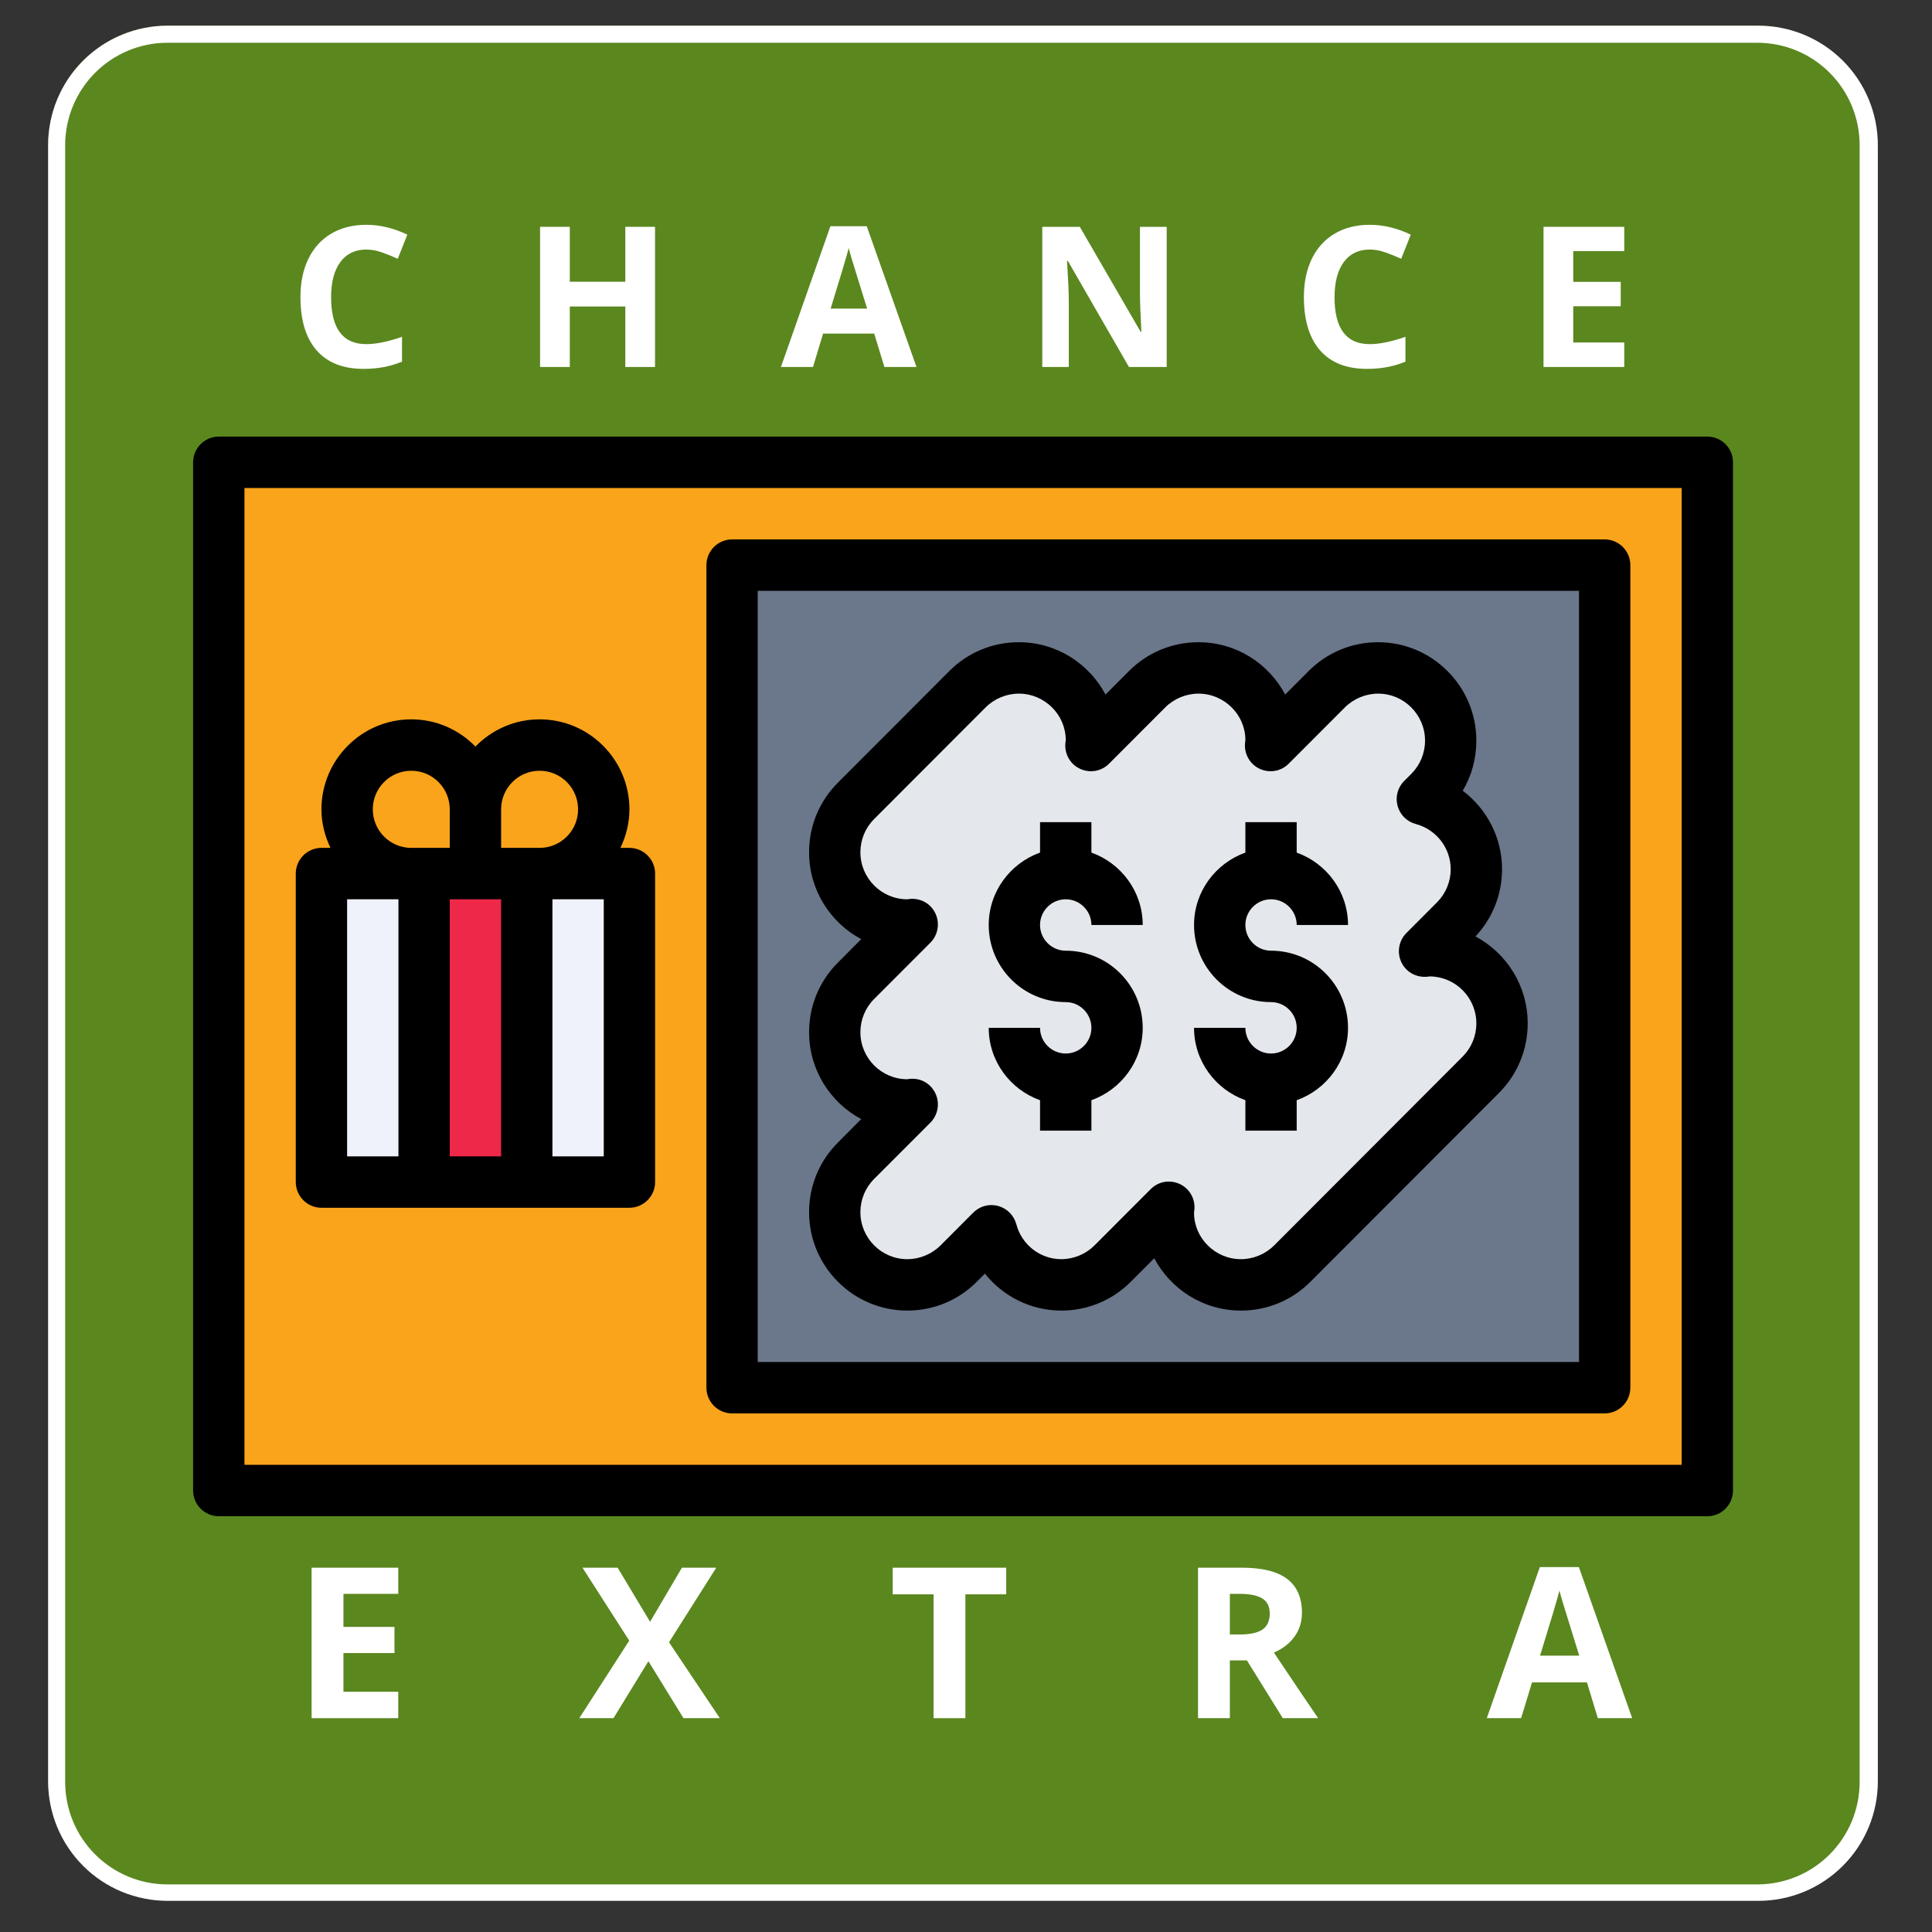<svg xmlns="http://www.w3.org/2000/svg" xmlns:xlink="http://www.w3.org/1999/xlink" width="340" zoomAndPan="magnify" viewBox="0 0 255 255" height="340" preserveAspectRatio="xMidYMid meet" version="1.0"><rect x="0" y="0" width="255" height="255" fill="#333333" stroke="none"/><defs><g/><clipPath id="231772d231"><path d="M 6.352 3.391 L 247.859 3.391 L 247.859 250.863 L 6.352 250.863 Z M 6.352 3.391 " clip-rule="nonzero"/></clipPath><clipPath id="bad50180ab"><path d="M 22.102 3.391 L 231.961 3.391 C 236.137 3.391 240.145 5.047 243.098 8.004 C 246.051 10.957 247.711 14.961 247.711 19.141 L 247.711 234.898 C 247.711 239.074 246.051 243.082 243.098 246.035 C 240.145 248.988 236.137 250.648 231.961 250.648 L 22.102 250.648 C 17.926 250.648 13.918 248.988 10.965 246.035 C 8.012 243.082 6.352 239.074 6.352 234.898 L 6.352 19.141 C 6.352 14.961 8.012 10.957 10.965 8.004 C 13.918 5.047 17.926 3.391 22.102 3.391 " clip-rule="nonzero"/></clipPath><clipPath id="0ae713cf5d"><path d="M 6.352 3.391 L 247.852 3.391 L 247.852 250.891 L 6.352 250.891 Z M 6.352 3.391 " clip-rule="nonzero"/></clipPath><clipPath id="fef0456be2"><path d="M 22.109 3.391 L 232.094 3.391 C 236.273 3.391 240.281 5.055 243.234 8.008 C 246.191 10.965 247.852 14.977 247.852 19.156 L 247.852 235.121 C 247.852 239.301 246.191 243.312 243.234 246.27 C 240.281 249.227 236.273 250.887 232.094 250.887 L 22.109 250.887 C 17.93 250.887 13.922 249.227 10.969 246.27 C 8.012 243.312 6.352 239.301 6.352 235.121 L 6.352 19.156 C 6.352 14.977 8.012 10.965 10.969 8.008 C 13.922 5.055 17.93 3.391 22.109 3.391 " clip-rule="nonzero"/></clipPath><clipPath id="1d068f10ad"><path d="M 25.488 57.625 L 228.738 57.625 L 228.738 200.125 L 25.488 200.125 Z M 25.488 57.625 " clip-rule="nonzero"/></clipPath></defs><g clip-path="url(#231772d231)"><g clip-path="url(#bad50180ab)"><path fill="#5b871f" d="M 6.352 3.391 L 247.859 3.391 L 247.859 250.863 L 6.352 250.863 Z M 6.352 3.391 " fill-opacity="1" fill-rule="nonzero"/></g></g><g clip-path="url(#0ae713cf5d)"><g clip-path="url(#fef0456be2)"><path stroke-linecap="butt" transform="matrix(0.75, 0, 0, 0.751, 6.351, 3.392)" fill="none" stroke-linejoin="miter" d="M 20.997 -0.002 L 300.8 -0.002 C 306.369 -0.002 311.71 2.215 315.645 6.148 C 319.585 10.087 321.797 15.431 321.797 20.998 L 321.797 308.665 C 321.797 314.232 319.585 319.576 315.645 323.515 C 311.71 327.454 306.369 329.665 300.8 329.665 L 20.997 329.665 C 15.428 329.665 10.088 327.454 6.153 323.515 C 2.212 319.576 0 314.232 0 308.665 L 0 20.998 C 0 15.431 2.212 10.087 6.153 6.148 C 10.088 2.215 15.428 -0.002 20.997 -0.002 " stroke="#ffffff" stroke-width="6" stroke-opacity="1" stroke-miterlimit="4"/></g></g><path fill="#faa41b" d="M 28.879 61.016 L 28.879 196.73 L 225.348 196.73 L 225.348 61.016 L 28.879 61.016 " fill-opacity="1" fill-rule="nonzero"/><path fill="#6b778a" d="M 96.625 74.586 L 96.625 183.16 L 211.797 183.16 L 211.797 74.586 L 96.625 74.586 " fill-opacity="1" fill-rule="nonzero"/><path fill="#eff2fa" d="M 42.426 115.301 L 42.426 156.016 L 83.078 156.016 L 83.078 115.301 L 42.426 115.301 " fill-opacity="1" fill-rule="nonzero"/><path fill="#ee2849" d="M 55.977 115.301 L 55.977 156.016 L 69.527 156.016 L 69.527 115.301 L 55.977 115.301 " fill-opacity="1" fill-rule="nonzero"/><path fill="#e4e8ed" d="M 188.668 125.48 C 188.441 125.48 188.23 125.535 188.02 125.547 L 192.055 121.504 C 193.855 119.703 194.859 117.262 194.859 114.719 C 194.859 110.277 191.832 106.566 187.73 105.48 L 188.668 104.539 C 190.469 102.738 191.473 100.301 191.473 97.754 C 191.473 92.453 187.188 88.16 181.895 88.16 C 179.352 88.16 176.918 89.168 175.117 90.969 L 167.695 98.402 C 167.707 98.191 167.762 97.98 167.762 97.754 C 167.762 92.453 163.473 88.16 158.18 88.16 C 155.641 88.16 153.207 89.168 151.406 90.969 L 143.984 98.402 C 143.996 98.191 144.051 97.98 144.051 97.754 C 144.051 92.453 139.762 88.16 134.469 88.16 C 131.93 88.16 129.496 89.168 127.695 90.969 L 112.98 105.707 C 111.18 107.508 110.176 109.949 110.176 112.492 C 110.176 117.793 114.461 122.086 119.754 122.086 C 119.98 122.086 120.191 122.035 120.402 122.02 L 112.98 129.457 C 111.18 131.258 110.176 133.699 110.176 136.242 C 110.176 141.543 114.461 145.836 119.754 145.836 C 119.98 145.836 120.191 145.785 120.402 145.77 L 112.98 153.207 C 111.18 155.008 110.176 157.449 110.176 159.992 C 110.176 165.293 114.461 169.586 119.754 169.586 C 122.297 169.586 124.73 168.582 126.531 166.777 L 130.855 162.445 C 131.941 166.551 135.648 169.586 140.078 169.586 C 142.621 169.586 145.055 168.582 146.855 166.777 L 154.277 159.344 C 154.266 159.555 154.211 159.766 154.211 159.992 C 154.211 165.293 158.5 169.586 163.793 169.586 C 166.332 169.586 168.766 168.582 170.566 166.777 L 195.441 141.863 C 197.242 140.059 198.25 137.621 198.25 135.074 C 198.25 129.773 193.961 125.48 188.668 125.48 " fill-opacity="1" fill-rule="nonzero"/><g clip-path="url(#1d068f10ad)"><path fill="#000000" d="M 221.961 193.336 L 32.266 193.336 L 32.266 64.41 L 221.961 64.41 Z M 225.348 57.625 L 28.879 57.625 C 27.012 57.625 25.488 59.148 25.488 61.016 L 25.488 196.73 C 25.488 198.598 27.012 200.125 28.879 200.125 L 225.348 200.125 C 227.215 200.125 228.734 198.598 228.734 196.73 L 228.734 61.016 C 228.734 59.148 227.215 57.625 225.348 57.625 " fill-opacity="1" fill-rule="nonzero"/></g><path fill="#000000" d="M 100.012 77.98 L 208.41 77.98 L 208.41 179.766 L 100.012 179.766 Z M 96.625 186.551 L 211.797 186.551 C 213.664 186.551 215.184 185.027 215.184 183.16 L 215.184 74.586 C 215.184 72.719 213.664 71.195 211.797 71.195 L 96.625 71.195 C 94.762 71.195 93.238 72.719 93.238 74.586 L 93.238 183.16 C 93.238 185.027 94.762 186.551 96.625 186.551 " fill-opacity="1" fill-rule="nonzero"/><path fill="#000000" d="M 193.047 139.461 L 168.172 164.379 C 167.02 165.531 165.418 166.195 163.793 166.195 C 160.379 166.195 157.598 163.41 157.598 160.07 C 157.613 159.992 157.652 159.633 157.652 159.555 C 157.746 158.148 156.949 156.824 155.668 156.254 C 155.219 156.055 154.742 155.949 154.277 155.949 C 153.391 155.949 152.531 156.293 151.883 156.945 L 144.461 164.379 C 143.309 165.531 141.707 166.195 140.078 166.195 C 137.301 166.195 134.852 164.301 134.141 161.582 C 133.82 160.402 132.91 159.488 131.742 159.172 C 130.566 158.852 129.324 159.184 128.461 160.047 L 124.137 164.379 C 122.984 165.531 121.383 166.195 119.754 166.195 C 116.34 166.195 113.562 163.41 113.562 159.992 C 113.562 158.336 114.211 156.77 115.375 155.605 L 122.801 148.172 C 123.793 147.176 124.07 145.652 123.488 144.367 C 122.906 143.082 121.633 142.285 120.164 142.391 C 120.086 142.391 119.82 142.43 119.754 142.445 C 116.34 142.445 113.562 139.66 113.562 136.242 C 113.562 134.586 114.211 133.02 115.375 131.855 L 122.801 124.422 C 123.793 123.426 124.07 121.902 123.488 120.617 C 122.906 119.332 121.633 118.547 120.164 118.641 C 120.086 118.641 119.82 118.68 119.754 118.695 C 116.34 118.695 113.562 115.91 113.562 112.492 C 113.562 110.836 114.211 109.27 115.375 108.105 L 130.09 93.367 C 131.242 92.215 132.844 91.551 134.469 91.551 C 137.883 91.551 140.664 94.336 140.664 97.676 C 140.648 97.754 140.609 98.113 140.609 98.191 C 140.516 99.598 141.312 100.922 142.594 101.492 C 143.891 102.074 145.387 101.797 146.379 100.801 L 153.801 93.367 C 154.953 92.215 156.555 91.551 158.18 91.551 C 161.594 91.551 164.375 94.336 164.375 97.676 C 164.359 97.754 164.32 98.113 164.32 98.191 C 164.23 99.598 165.023 100.922 166.305 101.492 C 167.602 102.074 169.098 101.797 170.09 100.801 L 177.512 93.367 C 178.664 92.215 180.266 91.551 181.895 91.551 C 185.309 91.551 188.086 94.336 188.086 97.754 C 188.086 99.41 187.438 100.977 186.273 102.141 L 185.332 103.082 C 184.473 103.93 184.145 105.188 184.461 106.355 C 184.777 107.535 185.691 108.449 186.855 108.754 C 189.582 109.484 191.473 111.934 191.473 114.719 C 191.473 116.375 190.824 117.938 189.66 119.105 L 185.625 123.148 C 184.633 124.141 184.355 125.664 184.938 126.953 C 185.52 128.238 186.816 129.004 188.258 128.926 C 188.297 128.926 188.617 128.887 188.762 128.875 C 192.137 128.926 194.859 131.684 194.859 135.074 C 194.859 136.73 194.211 138.297 193.047 139.461 Z M 194.742 123.598 C 197.004 121.188 198.25 118.047 198.25 114.719 C 198.25 110.559 196.25 106.766 193.062 104.367 C 194.238 102.395 194.859 100.113 194.859 97.754 C 194.859 90.598 189.039 84.766 181.895 84.766 C 178.426 84.766 175.172 86.117 172.723 88.57 L 169.629 91.672 C 167.445 87.562 163.145 84.766 158.18 84.766 C 154.715 84.766 151.461 86.117 149.012 88.57 L 145.914 91.672 C 143.73 87.562 139.434 84.766 134.469 84.766 C 131.004 84.766 127.746 86.117 125.301 88.57 L 110.586 103.309 C 108.137 105.758 106.789 109.02 106.789 112.492 C 106.789 117.449 109.578 121.77 113.668 123.957 L 110.586 127.059 C 108.137 129.508 106.789 132.77 106.789 136.242 C 106.789 141.199 109.578 145.52 113.668 147.707 L 110.586 150.809 C 108.137 153.258 106.789 156.52 106.789 159.992 C 106.789 167.148 112.609 172.98 119.754 172.98 C 123.223 172.98 126.477 171.629 128.926 169.176 L 129.996 168.102 C 132.391 171.113 136.07 172.98 140.078 172.98 C 143.547 172.98 146.801 171.629 149.25 169.176 L 152.348 166.074 C 154.531 170.184 158.828 172.98 163.793 172.98 C 167.258 172.98 170.516 171.629 172.961 169.176 L 197.84 144.262 C 200.285 141.809 201.637 138.547 201.637 135.074 C 201.637 130.105 198.844 125.785 194.742 123.598 " fill-opacity="1" fill-rule="nonzero"/><path fill="#000000" d="M 49.203 106.82 C 49.203 104.012 51.477 101.73 54.281 101.73 C 57.09 101.73 59.363 104.012 59.363 106.82 L 59.363 111.91 L 54.281 111.91 C 51.477 111.91 49.203 109.629 49.203 106.82 Z M 71.219 101.73 C 74.027 101.73 76.301 104.012 76.301 106.82 C 76.301 109.629 74.027 111.91 71.219 111.91 L 66.141 111.91 L 66.141 106.82 C 66.141 104.012 68.414 101.73 71.219 101.73 Z M 79.688 152.625 L 72.914 152.625 L 72.914 118.695 L 79.688 118.695 Z M 59.363 152.625 L 59.363 118.695 L 66.141 118.695 L 66.141 152.625 Z M 52.59 152.625 L 45.816 152.625 L 45.816 118.695 L 52.59 118.695 Z M 42.426 159.41 L 83.078 159.41 C 84.941 159.41 86.465 157.883 86.465 156.016 L 86.465 115.301 C 86.465 113.434 84.941 111.91 83.078 111.91 L 81.887 111.91 C 82.625 110.359 83.078 108.648 83.078 106.82 C 83.078 100.273 77.758 94.945 71.219 94.945 C 67.898 94.945 64.91 96.324 62.75 98.535 C 60.594 96.324 57.605 94.945 54.281 94.945 C 47.746 94.945 42.426 100.273 42.426 106.82 C 42.426 108.648 42.879 110.359 43.617 111.91 L 42.426 111.91 C 40.562 111.91 39.039 113.434 39.039 115.301 L 39.039 156.016 C 39.039 157.883 40.562 159.41 42.426 159.41 " fill-opacity="1" fill-rule="nonzero"/><path fill="#000000" d="M 140.664 118.695 C 142.527 118.695 144.051 120.219 144.051 122.086 L 150.824 122.086 C 150.824 117.676 147.98 113.938 144.051 112.531 L 144.051 108.516 L 137.273 108.516 L 137.273 112.531 C 133.344 113.938 130.5 117.676 130.5 122.086 C 130.5 127.707 135.051 132.266 140.664 132.266 C 142.527 132.266 144.051 133.789 144.051 135.66 C 144.051 137.527 142.527 139.051 140.664 139.051 C 138.797 139.051 137.273 137.527 137.273 135.66 L 130.5 135.66 C 130.5 140.07 133.344 143.809 137.273 145.215 L 137.273 149.23 L 144.051 149.23 L 144.051 145.215 C 147.98 143.809 150.824 140.07 150.824 135.66 C 150.824 130.039 146.273 125.48 140.664 125.48 C 138.797 125.48 137.273 123.957 137.273 122.086 C 137.273 120.219 138.797 118.695 140.664 118.695 " fill-opacity="1" fill-rule="nonzero"/><path fill="#000000" d="M 167.762 118.695 C 169.629 118.695 171.148 120.219 171.148 122.086 L 177.922 122.086 C 177.922 117.676 175.078 113.938 171.148 112.531 L 171.148 108.516 L 164.375 108.516 L 164.375 112.531 C 160.445 113.938 157.598 117.676 157.598 122.086 C 157.598 127.707 162.152 132.266 167.762 132.266 C 169.629 132.266 171.148 133.789 171.148 135.66 C 171.148 137.527 169.629 139.051 167.762 139.051 C 165.895 139.051 164.375 137.527 164.375 135.66 L 157.598 135.66 C 157.598 140.07 160.445 143.809 164.375 145.215 L 164.375 149.23 L 171.148 149.23 L 171.148 145.215 C 175.078 143.809 177.922 140.07 177.922 135.66 C 177.922 130.039 173.371 125.48 167.762 125.48 C 165.895 125.48 164.375 123.957 164.375 122.086 C 164.375 120.219 165.895 118.695 167.762 118.695 " fill-opacity="1" fill-rule="nonzero"/><g fill="#ffffff" fill-opacity="1"><g transform="translate(38.155, 48.437)"><g><path d="M 10.188 -15.5 C 8.707 -15.5 7.562 -14.941 6.75 -13.828 C 5.945 -12.723 5.547 -11.18 5.547 -9.203 C 5.547 -5.078 7.094 -3.016 10.188 -3.016 C 11.488 -3.016 13.062 -3.336 14.906 -3.984 L 14.906 -0.703 C 13.383 -0.066 11.691 0.25 9.828 0.25 C 7.129 0.25 5.066 -0.562 3.641 -2.188 C 2.211 -3.82 1.5 -6.172 1.5 -9.234 C 1.5 -11.148 1.848 -12.832 2.547 -14.281 C 3.254 -15.727 4.266 -16.836 5.578 -17.609 C 6.891 -18.379 8.426 -18.766 10.188 -18.766 C 11.988 -18.766 13.797 -18.332 15.609 -17.469 L 14.344 -14.281 C 13.645 -14.602 12.945 -14.883 12.25 -15.125 C 11.551 -15.375 10.863 -15.5 10.188 -15.5 Z M 10.188 -15.5 "/></g></g></g><g fill="#ffffff" fill-opacity="1"><g transform="translate(68.956, 48.437)"><g><path d="M 17.5 0 L 13.578 0 L 13.578 -7.984 L 6.25 -7.984 L 6.25 0 L 2.328 0 L 2.328 -18.5 L 6.25 -18.5 L 6.25 -11.25 L 13.578 -11.25 L 13.578 -18.5 L 17.5 -18.5 Z M 17.5 0 "/></g></g></g><g fill="#ffffff" fill-opacity="1"><g transform="translate(103.073, 48.437)"><g><path d="M 13.656 0 L 12.312 -4.406 L 5.562 -4.406 L 4.234 0 L 0 0 L 6.531 -18.578 L 11.328 -18.578 L 17.891 0 Z M 11.375 -7.703 C 10.133 -11.691 9.438 -13.945 9.281 -14.469 C 9.125 -14.988 9.016 -15.398 8.953 -15.703 C 8.672 -14.629 7.875 -11.961 6.562 -7.703 Z M 11.375 -7.703 "/></g></g></g><g fill="#ffffff" fill-opacity="1"><g transform="translate(135.24, 48.437)"><g><path d="M 18.75 0 L 13.766 0 L 5.703 -14 L 5.594 -14 C 5.75 -11.531 5.828 -9.766 5.828 -8.703 L 5.828 0 L 2.328 0 L 2.328 -18.5 L 7.281 -18.5 L 15.312 -4.641 L 15.406 -4.641 C 15.281 -7.047 15.219 -8.75 15.219 -9.75 L 15.219 -18.5 L 18.75 -18.5 Z M 18.75 0 "/></g></g></g><g fill="#ffffff" fill-opacity="1"><g transform="translate(170.597, 48.437)"><g><path d="M 10.188 -15.5 C 8.707 -15.5 7.562 -14.941 6.75 -13.828 C 5.945 -12.723 5.547 -11.18 5.547 -9.203 C 5.547 -5.078 7.094 -3.016 10.188 -3.016 C 11.488 -3.016 13.062 -3.336 14.906 -3.984 L 14.906 -0.703 C 13.383 -0.066 11.691 0.25 9.828 0.25 C 7.129 0.25 5.066 -0.562 3.641 -2.188 C 2.211 -3.82 1.5 -6.172 1.5 -9.234 C 1.5 -11.148 1.848 -12.832 2.547 -14.281 C 3.254 -15.727 4.266 -16.836 5.578 -17.609 C 6.891 -18.379 8.426 -18.766 10.188 -18.766 C 11.988 -18.766 13.797 -18.332 15.609 -17.469 L 14.344 -14.281 C 13.645 -14.602 12.945 -14.883 12.25 -15.125 C 11.551 -15.375 10.863 -15.5 10.188 -15.5 Z M 10.188 -15.5 "/></g></g></g><g fill="#ffffff" fill-opacity="1"><g transform="translate(201.398, 48.437)"><g><path d="M 12.984 0 L 2.328 0 L 2.328 -18.5 L 12.984 -18.5 L 12.984 -15.297 L 6.25 -15.297 L 6.25 -11.234 L 12.516 -11.234 L 12.516 -8.016 L 6.25 -8.016 L 6.25 -3.234 L 12.984 -3.234 Z M 12.984 0 "/></g></g></g><g fill="#ffffff" fill-opacity="1"><g transform="translate(38.628, 226.776)"><g><path d="M 13.938 0 L 2.5 0 L 2.5 -19.859 L 13.938 -19.859 L 13.938 -16.406 L 6.703 -16.406 L 6.703 -12.047 L 13.438 -12.047 L 13.438 -8.594 L 6.703 -8.594 L 6.703 -3.484 L 13.938 -3.484 Z M 13.938 0 "/></g></g></g><g fill="#ffffff" fill-opacity="1"><g transform="translate(76.459, 226.776)"><g><path d="M 18.547 0 L 13.75 0 L 9.125 -7.516 L 4.516 0 L 0 0 L 6.594 -10.234 L 0.422 -19.859 L 5.062 -19.859 L 9.344 -12.719 L 13.547 -19.859 L 18.078 -19.859 L 11.844 -10.016 Z M 18.547 0 "/></g></g></g><g fill="#ffffff" fill-opacity="1"><g transform="translate(117.263, 226.776)"><g><path d="M 10.156 0 L 5.953 0 L 5.953 -16.344 L 0.562 -16.344 L 0.562 -19.859 L 15.547 -19.859 L 15.547 -16.344 L 10.156 -16.344 Z M 10.156 0 "/></g></g></g><g fill="#ffffff" fill-opacity="1"><g transform="translate(155.623, 226.776)"><g><path d="M 6.703 -11.047 L 8.062 -11.047 C 9.395 -11.047 10.379 -11.266 11.016 -11.703 C 11.648 -12.148 11.969 -12.848 11.969 -13.797 C 11.969 -14.734 11.641 -15.398 10.984 -15.797 C 10.336 -16.203 9.336 -16.406 7.984 -16.406 L 6.703 -16.406 Z M 6.703 -7.625 L 6.703 0 L 2.5 0 L 2.5 -19.859 L 8.281 -19.859 C 10.977 -19.859 12.973 -19.363 14.266 -18.375 C 15.566 -17.395 16.219 -15.906 16.219 -13.906 C 16.219 -12.738 15.895 -11.695 15.25 -10.781 C 14.602 -9.875 13.691 -9.164 12.516 -8.656 C 15.504 -4.188 17.453 -1.301 18.359 0 L 13.688 0 L 8.953 -7.625 Z M 6.703 -7.625 "/></g></g></g><g fill="#ffffff" fill-opacity="1"><g transform="translate(196.238, 226.776)"><g><path d="M 14.656 0 L 13.219 -4.719 L 5.969 -4.719 L 4.531 0 L 0 0 L 7 -19.938 L 12.156 -19.938 L 19.188 0 Z M 12.203 -8.25 C 10.879 -12.539 10.129 -14.961 9.953 -15.516 C 9.785 -16.078 9.664 -16.523 9.594 -16.859 C 9.301 -15.691 8.445 -12.82 7.031 -8.25 Z M 12.203 -8.25 "/></g></g></g></svg>